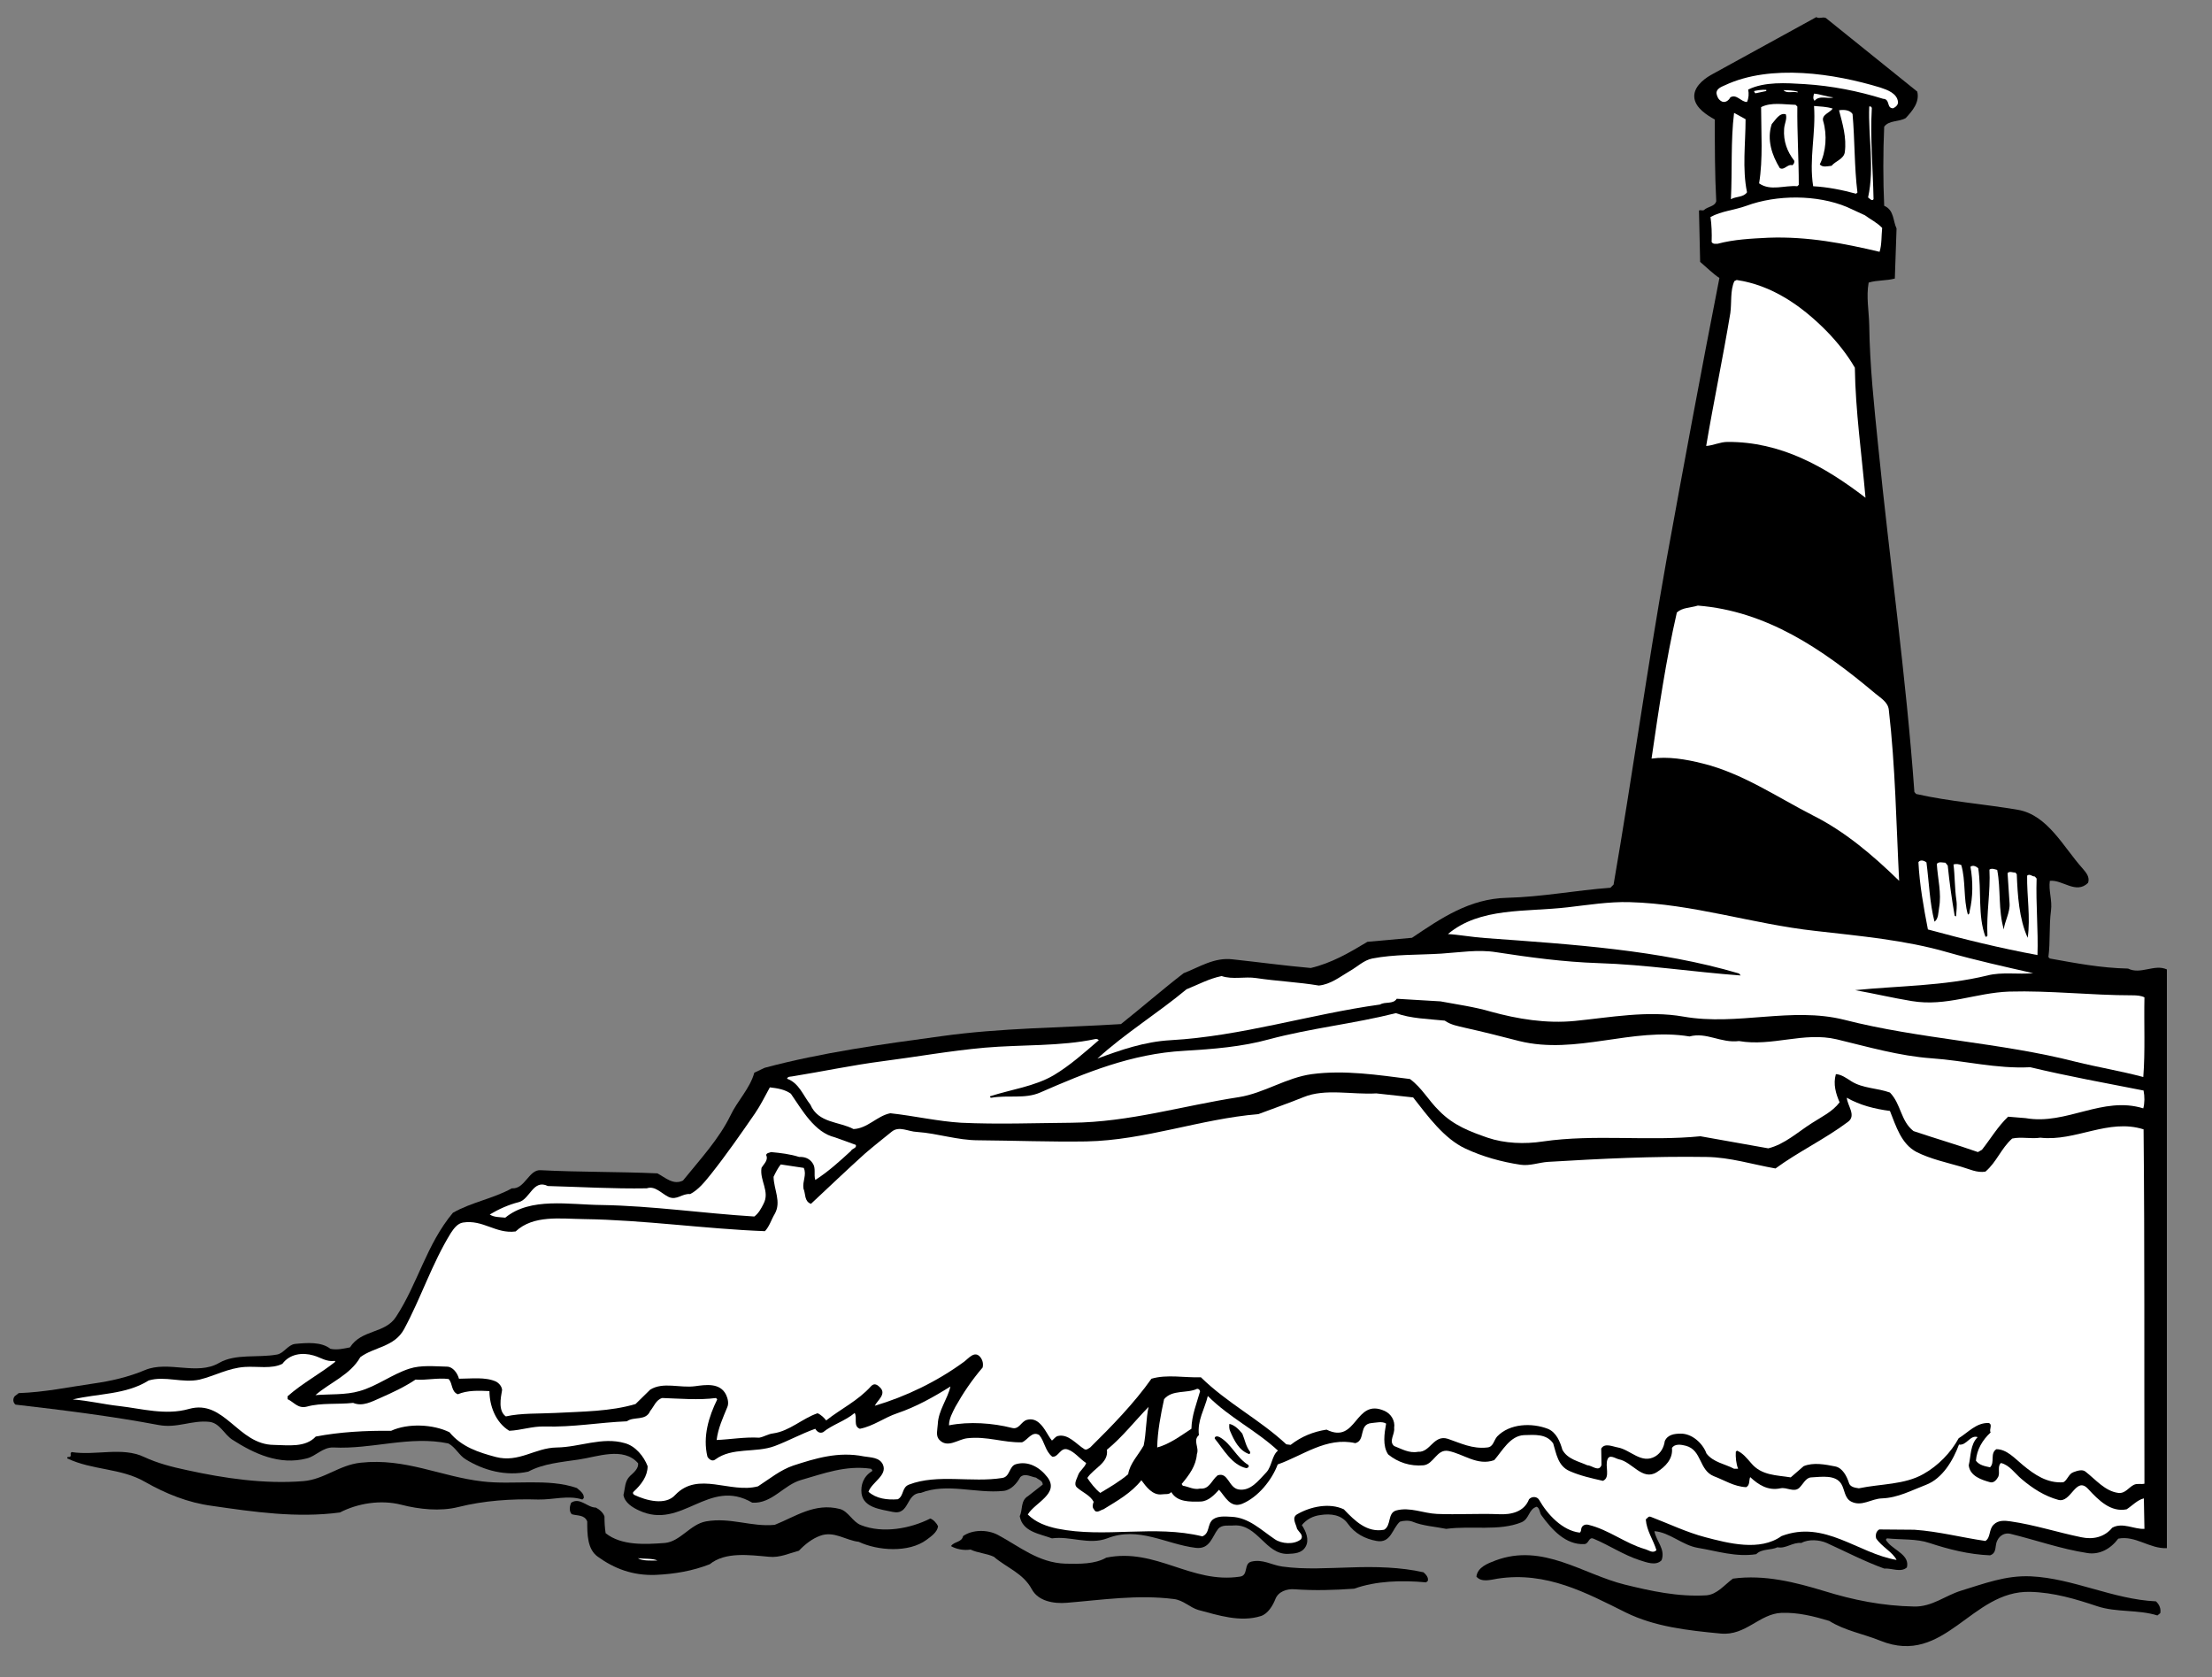 <?xml version="1.0" encoding="UTF-8" standalone="no"?>
<svg
   xmlns:dc="http://purl.org/dc/elements/1.1/"
   xmlns:cc="http://creativecommons.org/ns#"
   xmlns:rdf="http://www.w3.org/1999/02/22-rdf-syntax-ns#"
   xmlns:svg="http://www.w3.org/2000/svg"
   xmlns="http://www.w3.org/2000/svg"
   viewBox="0 0 1025.333 777.333"
   height="777.333"
   width="1025.333"
   xml:space="preserve"
   id="svg2"
   version="1.1"><rect x="0" y="0" width="1025.333" height="777.333" fill="#808080" stroke="none"/><defs
     id="defs6" /><g
     transform="matrix(1.333,0,0,-1.333,0,777.333)"
     id="g10"><g
       transform="scale(0.1)"
       id="g12"><path
         id="path14"
         style="fill:#000000;fill-opacity:1;fill-rule:nonzero;stroke:none"
         d="m 6349,5769 318,-256 c 9,-37 -17,-67 -40,-92 -24,-14 -58,-7 -75,-30 -4,-90 -4,-187 0,-275 35,-15 30,-52 43,-79 l -6,-174 c -30,-8 -61,-5 -91,-14 -9,-49 1,-99 2,-148 2,-143 17,-280 31,-419 40,-401 97,-800 126,-1204 l 6,-7 c 115,-26 237,-35 354,-55 104,-18 159,-131 225,-204 12,-14 26,-30 19,-50 -42,-41 -89,12 -133,7 -5,-34 9,-67 4,-104 -7,-52 -2,-109 -9,-161 l 5,-5 c 89,-16 177,-33 272,-35 44,-22 92,17 135,-3 V 449 c -60,-3 -109,45 -169,33 -27,-36 -66,-57 -108,-50 -91,14 -178,45 -268,67 -18,4 -36,-5 -45,-24 -9,-17 0,-43 -25,-51 -74,3 -144,21 -211,43 -44,15 -98,11 -147,16 -9,-5 1,-11 4,-16 24,-27 75,-43 65,-85 -21,-19 -53,-2 -79,-4 -69,25 -134,59 -200,89 -25,11 -63,14 -88,0 -31,3 -54,-21 -83,-15 -23,-11 -54,-4 -74,-24 -70,-11 -137,11 -203,22 -54,9 -98,54 -151,58 6,-35 39,-62 25,-101 -20,-21 -53,-7 -76,0 -56,18 -106,52 -161,75 -17,7 -15,-18 -32,-19 -65,-3 -113,51 -148,99 -8,9 -5,24 -17,31 -29,-8 -25,-42 -53,-54 -78,-32 -174,-11 -262,-23 -39,8 -81,10 -117,25 -13,5 -31,4 -44,0 -27,-24 -31,-76 -81,-67 -40,7 -76,26 -100,60 -22,31 -59,36 -96,30 -25,-3 -48,-15 -64,-35 14,-21 27,-51 13,-75 -13,-23 -39,-24 -62,-25 -77,-2 -105,103 -186,99 -19,-2 -42,4 -56,-12 -21,-26 -28,-72 -78,-66 -105,13 -198,76 -308,33 -64,-24 -128,9 -192,0 -42,16 -102,22 -112,77 11,23 2,54 29,70 l 51,40 c 0,14 -15,17 -23,24 -18,3 -39,17 -55,2 -12,-22 -32,-45 -58,-48 -97,-10 -196,29 -288,-7 -53,-1 -38,-79 -98,-66 -41,9 -100,14 -108,63 -4,31 7,61 37,79 1,4 -2,6 -4,8 -88,13 -166,-17 -243,-39 -61,-17 -101,-83 -170,-79 -152,89 -245,-97 -394,-27 -22,10 -50,27 -54,54 6,23 4,48 23,66 13,12 30,26 28,44 -51,59 -143,22 -207,13 -60,-9 -123,-14 -175,-42 -78,-17 -155,4 -218,43 -23,14 -35,42 -60,55 -134,28 -265,-21 -400,-14 -37,1 -60,-30 -92,-38 -96,-25 -184,17 -259,65 -29,19 -43,57 -79,62 -62,7 -112,-23 -177,-11 -164,31 -334,52 -498,71 -9,7 -10,20 -3,29 l 14,11 c 90,3 174,21 258,33 64,9 124,23 181,47 81,34 181,-20 258,25 57,33 135,17 201,29 24,4 38,34 63,37 42,4 91,8 123,-17 24,-5 47,1 68,5 40,63 122,47 160,106 76,116 106,252 198,362 65,37 140,49 205,85 45,-4 59,66 100,63 136,-7 272,-5 406,-11 27,-14 55,-42 89,-25 59,73 125,144 165,226 24,51 68,94 83,149 l 36,17 c 198,53 408,82 615,110 207,29 418,29 624,42 73,58 144,120 218,177 55,21 106,56 171,48 93,-10 180,-22 271,-30 72,17 134,53 197,91 l 155,14 c 101,68 200,136 330,139 122,3 239,26 360,35 l 11,11 c 65,377 117,753 184,1129 60,330 120,654 184,980 -19,12 -45,37 -67,56 l -4,178 c 3,4 12,-1 17,2 14,13 38,12 43,31 -5,93 -5,190 -5,284 -29,16 -66,40 -71,74 -5,36 29,64 56,80 l 368,202 c 10,-7 22,2 33,-3" /><path
         id="path16"
         style="fill:#ffffff;fill-opacity:1;fill-rule:nonzero;stroke:none"
         d="m 6539,5527 c 24,-8 58,-20 61,-50 1,-10 -8,-18 -17,-22 -24,0 -9,32 -35,33 -87,27 -178,45 -272,51 -66,4 -140,9 -197,-19 3,-14 2,-30 -4,-43 -20,-1 -36,29 -58,16 -6,-12 -20,-21 -32,-13 -10,6 -14,16 -16,26 -2,17 18,24 29,29 160,75 380,41 541,-8" /><path
         id="path18"
         style="fill:#ffffff;fill-opacity:1;fill-rule:nonzero;stroke:none"
         d="m 6142,5515 -38,-8 c -2,3 -5,5 -4,8 13,3 27,5 42,4 v -4" /><path
         id="path20"
         style="fill:#ffffff;fill-opacity:1;fill-rule:nonzero;stroke:none"
         d="m 6251,5513 v -3 c -16,5 -38,-5 -49,8 17,0 34,-1 49,-5" /><path
         id="path22"
         style="fill:#ffffff;fill-opacity:1;fill-rule:nonzero;stroke:none"
         d="m 6375,5493 c -16,-7 -48,9 -65,-12 -7,7 -4,17 -2,25 23,-2 44,-11 67,-13" /><path
         id="path24"
         style="fill:#ffffff;fill-opacity:1;fill-rule:nonzero;stroke:none"
         d="m 6250,5461 c -1,-91 5,-182 5,-272 l -5,-5 c -45,4 -93,-18 -133,10 14,84 7,177 7,265 35,18 80,9 120,8 l 6,-6" /><path
         id="path26"
         style="fill:#ffffff;fill-opacity:1;fill-rule:nonzero;stroke:none"
         d="m 6373,5454 c -10,-15 -40,-21 -33,-44 14,-47 10,-107 -12,-150 10,-12 28,-6 41,-5 14,17 42,23 46,47 7,51 -8,100 -20,146 17,3 38,1 47,-13 8,-90 6,-185 17,-273 l -5,-4 c -48,13 -97,23 -149,26 -15,95 10,184 3,279 21,-2 43,-2 65,-9" /><path
         id="path28"
         style="fill:#ffffff;fill-opacity:1;fill-rule:nonzero;stroke:none"
         d="m 6509,5456 c -6,-105 4,-211 6,-317 -5,-9 -14,3 -19,6 23,105 0,211 4,316 4,2 8,-1 9,-5" /><path
         id="path30"
         style="fill:#ffffff;fill-opacity:1;fill-rule:nonzero;stroke:none"
         d="m 6070,5417 c 0,-84 -12,-172 5,-254 -12,-18 -38,-14 -56,-24 5,101 -1,202 11,300 l 40,-22" /><path
         id="path32"
         style="fill:#000000;fill-opacity:1;fill-rule:nonzero;stroke:none"
         d="m 6204,5383 c -3,-43 11,-79 35,-110 2,-7 -2,-12 -6,-16 -18,5 -28,-19 -44,-10 -27,44 -46,99 -28,153 13,14 27,41 49,34 5,-17 -5,-32 -6,-51" /><path
         id="path34"
         style="fill:#ffffff;fill-opacity:1;fill-rule:nonzero;stroke:none"
         d="m 6485,5083 c 20,-15 42,-25 60,-44 -3,-28 -1,-57 -9,-83 -123,29 -249,54 -386,49 -61,-3 -121,-6 -177,-21 -8,0 -16,-2 -21,6 1,30 0,60 -4,87 39,21 84,24 125,39 106,39 245,39 349,-4 l 63,-29" /><path
         id="path36"
         style="fill:#ffffff;fill-opacity:1;fill-rule:nonzero;stroke:none"
         d="m 6352,4680 c 38,-39 72,-82 98,-127 2,-150 24,-302 37,-452 -142,109 -295,195 -480,194 -25,0 -52,-13 -74,-14 26,154 58,305 84,462 5,36 -1,78 14,111 l 8,4 c 121,-18 223,-87 313,-178" /><path
         id="path38"
         style="fill:#ffffff;fill-opacity:1;fill-rule:nonzero;stroke:none"
         d="m 6519,3422 c 20,-17 46,-31 49,-58 23,-198 26,-400 36,-595 -93,91 -191,173 -299,227 -127,65 -246,147 -384,181 -59,15 -121,25 -178,17 25,171 50,342 88,508 20,18 48,16 73,24 239,-19 433,-151 615,-304" /><path
         id="path40"
         style="fill:#ffffff;fill-opacity:1;fill-rule:nonzero;stroke:none"
         d="m 6699,2833 c 9,-69 11,-140 28,-206 14,10 13,32 16,49 9,50 -5,101 -8,152 7,9 21,4 30,4 l 8,-10 c 6,-59 14,-116 24,-174 1,-1 3,-3 5,-2 1,17 4,37 1,56 -6,41 -5,85 -10,124 9,3 19,1 27,-2 16,-54 7,-118 23,-172 4,0 7,6 6,11 12,49 12,105 3,155 9,7 20,1 27,-5 12,-78 -2,-166 25,-238 3,-1 7,1 7,4 -4,76 11,153 7,229 8,6 19,1 27,-1 13,-68 3,-139 23,-207 2,26 22,59 20,90 l -7,106 c 8,8 18,1 27,2 l 5,-6 c 3,-74 8,-155 38,-221 10,72 -3,144 -2,216 9,8 17,-3 27,-3 l 6,-7 c -3,-89 6,-179 3,-266 -130,24 -256,55 -381,89 -15,77 -29,156 -33,234 7,10 21,5 28,-1" /><path
         id="path42"
         style="fill:#ffffff;fill-opacity:1;fill-rule:nonzero;stroke:none"
         d="m 6312,2595 c 157,-18 314,-32 459,-74 98,-28 202,-51 299,-73 -52,-5 -109,5 -159,-8 -152,-37 -313,-36 -460,-51 67,-12 130,-27 197,-38 121,-20 222,29 339,33 142,4 283,-13 429,-13 14,0 29,-1 41,-7 -2,-92 3,-188 -4,-277 -79,21 -158,34 -235,53 -261,67 -544,79 -805,146 -184,46 -371,-22 -559,11 -124,22 -256,-3 -377,-15 -101,-10 -201,7 -292,32 -58,17 -117,25 -176,36 l -152,9 c -13,-20 -40,-9 -58,-20 -245,-34 -481,-110 -728,-124 -91,-5 -174,-34 -255,-64 95,87 209,157 310,241 40,16 78,37 122,46 38,-13 81,-1 120,-7 73,-11 147,-14 218,-26 41,4 73,30 107,50 27,15 49,38 79,44 77,15 159,12 240,17 62,4 128,15 190,5 117,-18 235,-34 355,-38 165,-5 331,-31 496,-43 l -6,7 c -277,82 -579,101 -881,123 -45,3 -94,12 -131,14 112,94 270,76 416,93 70,8 144,20 215,18 222,-6 428,-76 646,-100" /><path
         id="path44"
         style="fill:#ffffff;fill-opacity:1;fill-rule:nonzero;stroke:none"
         d="m 5024,2283 c 21,-15 46,-19 71,-25 63,-14 126,-30 188,-46 198,-49 393,49 592,16 60,16 109,-24 172,-16 116,-20 225,33 340,6 108,-26 218,-58 330,-66 116,-8 224,-37 343,-31 129,-31 262,-55 394,-81 4,-21 4,-43 -1,-62 -142,44 -267,-59 -409,-34 l -61,5 c -36,-34 -61,-77 -91,-115 l -14,-8 c -74,26 -150,48 -224,73 -45,35 -43,94 -82,134 -44,16 -94,14 -134,39 -17,11 -35,24 -54,25 -10,-35 0,-68 13,-98 -25,-33 -62,-50 -96,-72 -49,-31 -95,-74 -152,-88 l -236,42 c -179,-18 -368,8 -547,-18 -65,-10 -134,-7 -193,13 -60,21 -118,42 -168,93 -39,38 -60,80 -102,111 -111,14 -227,32 -341,17 -89,-12 -166,-66 -254,-80 -196,-30 -380,-87 -581,-89 -126,-1 -258,-6 -385,0 -82,5 -163,24 -246,33 -46,-9 -79,-53 -128,-55 -51,27 -122,20 -150,85 -25,31 -39,75 -81,90 2,8 11,7 17,8 106,17 208,39 316,53 117,15 232,36 355,47 126,11 263,4 384,30 5,1 9,-1 12,-4 -50,-43 -100,-88 -157,-122 -67,-39 -147,-49 -221,-73 -1,-3 2,-6 5,-5 58,10 116,-5 169,18 158,69 318,135 500,145 102,6 202,14 296,40 146,39 294,54 441,91 52,-19 112,-20 170,-26" /><path
         id="path46"
         style="fill:#ffffff;fill-opacity:1;fill-rule:nonzero;stroke:none"
         d="m 2750,2029 c 39,-56 82,-135 154,-152 l 72,-26 c 4,-12 -13,-12 -17,-21 -39,-36 -80,-73 -124,-101 -6,20 3,41 -9,58 -11,17 -28,23 -47,22 -31,10 -65,14 -98,17 -6,-3 -14,-2 -17,-10 9,-18 -8,-31 -16,-45 -7,-44 30,-82 7,-125 -8,-16 -17,-33 -32,-44 -178,11 -354,37 -531,40 -114,1 -247,28 -335,-44 -19,2 -39,1 -54,11 30,18 65,34 101,43 39,10 50,81 101,56 113,-3 227,-10 344,-8 29,10 51,-18 76,-30 29,-13 47,13 75,10 29,15 51,43 72,69 54,68 104,140 153,211 20,29 36,62 52,91 26,-3 52,-7 73,-22" /><path
         id="path48"
         style="fill:#ffffff;fill-opacity:1;fill-rule:nonzero;stroke:none"
         d="m 4914,2016 c 51,-65 107,-143 182,-178 60,-28 125,-46 191,-56 33,-5 64,8 97,10 183,11 366,20 550,17 82,-1 160,-26 240,-40 79,58 172,102 252,162 30,22 -2,56 -4,84 45,-26 97,-39 150,-46 21,-52 39,-115 93,-143 48,-24 103,-36 155,-51 28,-8 55,-22 84,-17 39,33 54,80 93,115 32,7 65,-2 98,3 123,-14 236,68 359,29 4,-410 2,-821 3,-1232 -12,-3 -25,2 -37,-4 -18,-9 -30,-31 -54,-28 -46,6 -78,46 -114,74 -11,9 -29,3 -42,-2 -17,-6 -20,-27 -35,-35 -56,-4 -100,26 -141,60 -29,24 -56,55 -92,55 -23,-15 -4,-46 -22,-63 -18,4 -37,7 -49,23 3,39 23,72 51,98 -6,11 8,27 -6,33 -43,2 -71,-32 -105,-53 -27,-50 -72,-96 -122,-124 -66,-38 -149,-34 -225,-50 -13,2 -31,4 -35,20 -7,22 -22,51 -47,56 -35,7 -76,15 -110,1 l -45,-39 c -49,8 -102,6 -138,50 -15,17 -29,35 -49,43 l -4,-4 c -1,-19 1,-41 8,-59 h -14 c -32,17 -72,22 -96,53 -13,36 -51,70 -90,69 -21,0 -45,-3 -55,-26 -3,-21 -13,-41 -33,-53 -48,-28 -86,23 -130,31 -18,3 -46,17 -58,-4 l 1,-57 c -9,-26 -33,-1 -49,-1 -31,14 -69,21 -87,54 -8,28 -21,61 -51,73 -55,21 -132,19 -176,-27 -12,-14 -13,-36 -34,-38 -52,-6 -93,15 -137,30 -50,16 -61,-48 -104,-45 -31,-6 -57,10 -83,20 -20,17 3,40 0,63 4,25 -11,49 -33,59 -105,47 -95,-118 -202,-65 -46,-7 -88,-24 -125,-53 l -15,2 c -95,88 -204,142 -297,233 -56,-2 -118,11 -172,-5 -60,-85 -138,-165 -213,-239 -6,-3 -12,-10 -20,-6 -29,18 -56,54 -92,46 -9,-2 -14,-11 -21,-16 -15,18 -24,43 -44,61 -11,10 -26,16 -43,11 -20,-5 -27,-35 -52,-28 -67,17 -148,23 -219,9 0,23 12,44 22,64 27,48 58,94 95,137 3,13 0,26 -8,36 -20,25 -42,-6 -58,-17 -93,-68 -201,-120 -309,-152 9,19 41,40 19,63 -9,9 -20,18 -32,5 -46,-51 -104,-78 -156,-119 -7,9 -18,20 -30,25 -53,-18 -97,-62 -154,-70 -18,-2 -32,-12 -49,-15 -49,3 -100,-6 -148,-8 5,41 22,77 37,114 6,13 2,30 -4,43 -21,43 -71,35 -108,30 -53,-7 -111,16 -156,-12 l -51,-50 c -87,-26 -185,-26 -279,-31 -58,-3 -118,0 -172,-12 -27,19 -18,64 -13,92 -1,12 -10,23 -21,29 -37,17 -86,10 -129,10 -5,19 -21,42 -42,42 -44,1 -90,6 -130,-7 -60,-19 -113,-61 -174,-78 -48,-14 -104,-10 -153,-14 49,43 121,70 156,132 49,36 118,35 152,97 59,109 97,228 163,335 10,15 23,33 42,36 70,11 114,-40 183,-31 62,58 155,44 237,43 210,-3 420,-34 630,-42 16,17 22,40 34,60 24,42 -3,84 -4,129 7,15 16,32 25,43 l 80,-12 c 11,-24 -5,-46 -1,-72 8,-18 2,-44 26,-53 62,58 125,118 187,174 30,26 62,51 94,77 26,21 57,0 88,-1 72,-5 140,-29 213,-29 125,-1 253,-6 376,-4 204,4 395,78 598,95 53,20 105,38 157,59 75,31 169,8 253,13 l 128,-14" /><path
         id="path50"
         style="fill:#ffffff;fill-opacity:1;fill-rule:nonzero;stroke:none"
         d="m 1164,1100 2,-3 c -53,-42 -114,-74 -166,-120 v -10 c 22,-10 36,-34 67,-26 50,14 108,7 161,13 33,-14 66,5 94,17 43,19 84,38 123,64 37,-3 76,7 115,2 15,-16 8,-43 32,-53 33,14 72,13 110,11 0,-50 21,-109 69,-138 42,2 80,16 122,15 100,-3 190,14 287,18 24,18 66,0 81,36 13,15 20,39 42,45 61,-2 126,-8 187,0 l 4,-5 c -29,-59 -51,-129 -34,-199 5,-9 17,-18 27,-10 59,44 140,22 207,47 48,18 93,43 141,60 6,-10 15,-17 27,-12 33,27 77,39 110,67 10,-17 -6,-46 18,-55 47,9 85,39 130,54 65,22 126,56 185,93 -10,-44 -42,-83 -44,-131 -1,-19 -8,-40 5,-54 29,-31 64,1 97,5 70,8 126,-16 191,-14 20,8 35,41 60,25 19,-23 20,-55 45,-75 22,-3 28,34 54,25 24,-8 42,-33 64,-47 -5,-16 -23,-27 -28,-42 -4,-13 -17,-31 -4,-43 19,-17 46,-27 58,-50 -3,-8 -6,-19 1,-26 8,-17 23,-2 33,0 47,29 96,56 132,101 17,-23 39,-53 71,-49 12,2 25,-2 33,8 20,-35 64,-34 102,-33 28,1 49,25 64,41 21,-23 39,-65 80,-49 56,23 104,83 124,137 86,30 170,97 270,74 37,10 10,66 57,70 15,1 36,7 50,-2 -6,-34 -13,-77 7,-107 34,-28 77,-42 123,-38 36,4 46,57 86,50 53,-10 101,-53 160,-32 28,32 55,85 104,87 37,1 78,5 101,-29 11,-35 16,-78 57,-96 36,-16 76,-25 116,-34 27,12 6,51 16,75 7,18 27,3 39,0 47,-9 82,-76 132,-45 30,19 57,46 53,84 9,16 33,12 48,8 57,-15 45,-85 98,-106 37,-14 70,-36 112,-38 14,7 9,24 14,35 29,-27 62,-48 105,-39 22,5 46,-15 65,1 14,13 23,36 42,37 37,2 85,10 105,-23 12,-20 11,-49 34,-61 37,-19 70,10 107,11 56,2 103,28 153,47 58,22 95,86 115,140 27,-4 39,35 65,26 -26,-26 -23,-64 -31,-98 4,-38 46,-51 75,-59 13,-3 23,10 28,20 6,14 -4,36 9,47 30,-7 48,-36 72,-56 39,-33 80,-59 127,-72 45,-13 61,84 104,38 37,-40 79,-82 134,-71 20,13 38,33 60,38 l 2,-106 c -36,-2 -76,24 -112,4 -27,-33 -67,-42 -108,-33 -83,17 -162,43 -245,55 -20,3 -43,5 -59,-11 -18,-17 -10,-45 -29,-57 -83,12 -162,33 -247,39 l -122,1 c -11,-6 -14,-19 -11,-31 19,-29 58,-48 71,-75 -135,23 -250,140 -400,83 -75,-54 -185,-25 -265,-4 -65,17 -127,47 -190,71 -8,3 -11,-5 -17,-9 3,-40 26,-71 37,-107 -13,-13 -28,1 -41,4 -68,20 -125,67 -195,84 -10,3 -22,-1 -25,-12 -1,-5 -1,-13 -6,-15 -60,7 -112,63 -141,114 -7,12 -25,13 -35,2 -17,-44 -62,-54 -104,-52 -72,3 -145,-2 -216,1 -48,2 -94,25 -142,12 -31,-9 -16,-52 -42,-67 -59,-11 -101,30 -140,71 -51,24 -117,9 -162,-17 -21,-12 -4,-34 -1,-50 6,-12 24,-22 14,-37 -24,-20 -68,-16 -91,0 -49,33 -90,75 -150,78 -22,1 -47,4 -65,-9 -21,-17 -10,-48 -37,-59 -168,41 -337,-7 -505,27 -37,8 -74,21 -102,49 24,41 112,73 68,130 -27,35 -67,57 -109,45 -25,-7 -20,-44 -48,-48 -106,-17 -225,15 -324,-23 -26,-10 -17,-39 -39,-51 -37,-3 -75,2 -102,26 12,34 67,57 50,95 -12,25 -42,24 -66,28 -89,18 -169,-7 -246,-32 -44,-15 -82,-46 -122,-72 -97,-26 -208,54 -288,-30 -34,-38 -102,-19 -142,0 -4,2 -7,7 -3,11 27,25 49,54 49,89 -13,34 -42,70 -79,80 -79,23 -157,-14 -237,-15 -76,-1 -131,-54 -212,-33 -60,16 -119,35 -161,86 -57,28 -144,32 -203,5 -89,1 -179,-4 -262,-20 -36,-39 -96,-30 -146,-29 -125,1 -171,160 -295,125 -81,-23 -164,1 -242,10 -55,6 -107,19 -162,23 86,21 185,16 264,66 57,17 117,-10 177,3 53,13 99,40 157,44 43,3 94,-8 131,11 26,35 70,40 108,29 25,-7 45,-23 74,-19" /><path
         id="path52"
         style="fill:#ffffff;fill-opacity:1;fill-rule:nonzero;stroke:none"
         d="m 4173,994 c -12,-43 -29,-83 -30,-130 -37,-24 -75,-53 -119,-65 1,55 12,113 24,168 29,34 79,19 115,36 6,0 9,-4 10,-9" /><path
         id="path54"
         style="fill:#ffffff;fill-opacity:1;fill-rule:nonzero;stroke:none"
         d="m 4444,788 c -21,-16 -21,-54 -40,-75 -27,-28 -55,-67 -97,-60 -35,6 -36,62 -73,49 -22,-18 -28,-49 -61,-46 -22,-5 -40,7 -60,10 l -4,6 c 26,31 50,63 53,104 9,23 -15,47 7,66 -6,52 20,90 31,136 76,-76 166,-118 244,-190" /><path
         id="path56"
         style="fill:#ffffff;fill-opacity:1;fill-rule:nonzero;stroke:none"
         d="m 3994,940 c -9,-41 -8,-91 -17,-134 -18,-33 -48,-62 -54,-100 -29,-25 -64,-45 -97,-65 -17,13 -34,35 -45,52 22,34 75,52 68,98 54,44 97,100 145,149" /><path
         id="path58"
         style="fill:#000000;fill-opacity:1;fill-rule:nonzero;stroke:none"
         d="m 4320,847 c 9,-21 12,-44 27,-63 1,-3 0,-7 -3,-8 -36,12 -53,49 -66,79 -4,8 -4,18 -3,26 18,-4 33,-19 45,-34" /><path
         id="path60"
         style="fill:#000000;fill-opacity:1;fill-rule:nonzero;stroke:none"
         d="m 4341,738 c 4,-6 -1,-10 -7,-11 -50,11 -79,65 -110,103 -1,10 12,8 17,5 41,-23 58,-71 100,-97" /><path
         id="path62"
         style="fill:#000000;fill-opacity:1;fill-rule:nonzero;stroke:none"
         d="m 651,720 c 128,-28 268,-49 404,-38 73,6 124,56 199,64 156,17 278,-48 423,-65 107,-13 229,12 329,-23 10,-9 26,-19 24,-35 l -5,-5 c -49,16 -101,-1 -153,0 -95,3 -190,-4 -278,-26 -63,-16 -137,-8 -199,8 -71,18 -151,5 -213,-27 -150,-20 -300,2 -445,23 -83,11 -160,42 -232,83 -84,49 -183,40 -271,82 -2,10 11,0 12,10 0,6 -2,8 3,12 84,-13 176,19 252,-17 47,-22 98,-35 150,-46" /><path
         id="path64"
         style="fill:#000000;fill-opacity:1;fill-rule:nonzero;stroke:none"
         d="m 2072,590 c 12,-6 26,-18 30,-31 0,-20 1,-38 4,-58 55,-44 138,-39 206,-34 54,5 88,65 143,75 85,15 158,-20 239,-12 71,28 139,78 227,55 29,-8 44,-45 73,-56 76,-30 172,-12 241,23 11,-4 22,-16 27,-27 -3,-21 -24,-35 -40,-47 -62,-46 -170,-38 -236,-7 -45,5 -86,39 -134,21 -28,-10 -53,-30 -74,-52 -34,-9 -67,-25 -104,-21 -68,6 -152,18 -206,-26 -59,-23 -121,-34 -188,-37 -80,-3 -144,22 -201,63 -37,26 -37,79 -37,123 -10,24 -35,19 -54,25 -10,11 -7,28 -2,40 31,20 56,-17 86,-17" /><path
         id="path66"
         style="fill:#000000;fill-opacity:1;fill-rule:nonzero;stroke:none"
         d="m 3470,495 c 75,-40 141,-97 235,-100 50,-1 102,-2 142,21 173,35 295,-92 465,-66 30,4 12,45 39,52 40,10 71,-12 108,-17 78,-11 159,-5 239,-3 84,3 173,1 252,-17 9,-8 18,-18 15,-30 l -6,-5 c -85,8 -175,5 -250,-22 -70,-5 -138,-7 -208,-2 -26,2 -56,-8 -66,-34 -9,-23 -26,-51 -50,-59 -72,-23 -150,3 -218,21 -30,9 -52,34 -85,38 -126,16 -250,-3 -372,-13 -47,-4 -100,6 -122,47 -30,56 -88,75 -132,113 -26,12 -56,13 -81,25 -24,-4 -51,2 -68,12 11,17 37,12 42,35 33,23 85,23 121,4" /><path
         id="path68"
         style="fill:#000000;fill-opacity:1;fill-rule:nonzero;stroke:none"
         d="m 5651,322 c 90,-22 184,-43 283,-37 37,3 62,36 92,58 110,15 218,-13 317,-43 100,-31 202,-52 314,-54 62,-1 107,38 162,55 79,24 155,54 243,50 148,-7 285,-80 435,-87 12,-11 18,-26 15,-41 l -10,-8 c -67,21 -143,10 -209,32 -75,25 -151,48 -233,50 -206,6 -297,-260 -521,-170 -59,24 -124,35 -178,69 -53,16 -108,30 -166,28 -77,-3 -124,-80 -211,-72 -117,11 -230,24 -330,73 -137,68 -276,144 -446,118 -25,-4 -56,-14 -74,7 4,33 40,46 66,56 165,62 304,-48 451,-84" /><path
         id="path70"
         style="fill:#ffffff;fill-opacity:1;fill-rule:nonzero;stroke:none"
         d="m 2286,406 c -23,0 -52,-2 -68,8 22,-3 51,0 68,-8" /></g></g></svg>